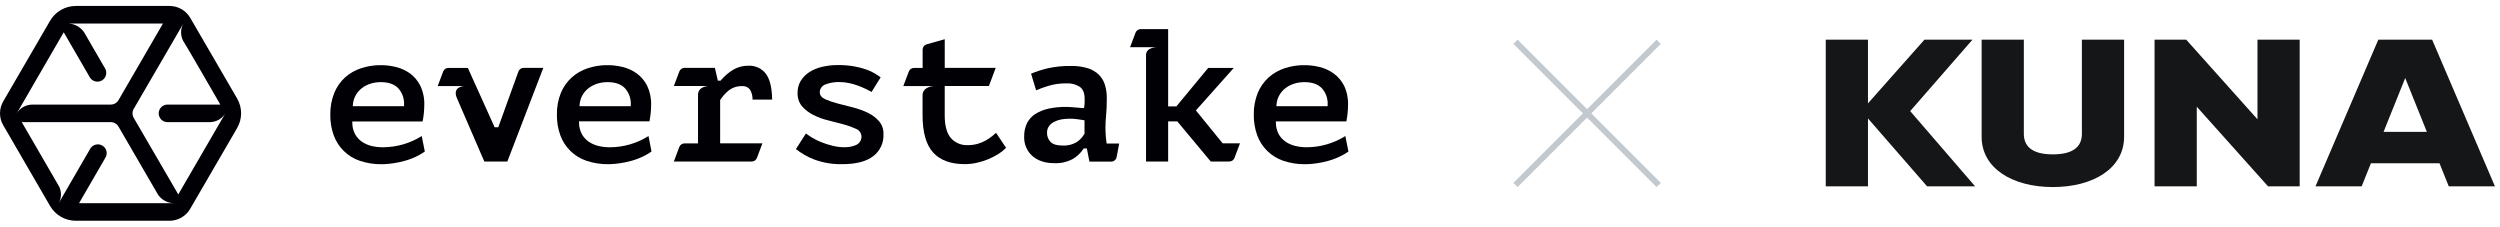 <svg width="419" height="38" viewBox="0 0 419 38" fill="none" xmlns="http://www.w3.org/2000/svg">
<path d="M39.748 16.519L31.884 2.99C31.532 2.384 31.025 1.88 30.415 1.531C29.806 1.182 29.114 0.999 28.41 1H12.698C11.827 1.002 10.972 1.232 10.217 1.665C9.463 2.099 8.837 2.722 8.4 3.471L0.536 17C0.185 17.605 0 18.292 0 18.99C0 19.689 0.185 20.375 0.536 20.98L8.4 34.529C8.837 35.279 9.464 35.902 10.219 36.336C10.974 36.769 11.83 36.998 12.702 37H28.41C29.111 36.999 29.799 36.814 30.406 36.465C31.013 36.116 31.517 35.614 31.868 35.01L39.732 21.481C40.173 20.729 40.407 19.873 40.41 19.002C40.413 18.131 40.184 17.274 39.748 16.519ZM2.769 19.046L3.658 17.53L10.681 5.413L15.083 13.005C15.289 13.325 15.61 13.553 15.98 13.643C16.351 13.732 16.742 13.676 17.072 13.487C17.402 13.297 17.646 12.988 17.752 12.624C17.859 12.26 17.82 11.869 17.645 11.533L14.099 5.413C13.805 4.98 13.413 4.621 12.954 4.366C12.495 4.111 11.983 3.967 11.458 3.945H27.313L19.858 16.786C19.726 17.012 19.537 17.199 19.309 17.33C19.082 17.46 18.824 17.529 18.561 17.53H5.447C4.906 17.526 4.373 17.664 3.903 17.931C3.433 18.197 3.042 18.581 2.769 19.046ZM27.313 34.059H13.246L17.649 26.459C17.756 26.291 17.829 26.104 17.862 25.908C17.895 25.712 17.887 25.511 17.84 25.317C17.793 25.124 17.706 24.942 17.587 24.783C17.467 24.624 17.316 24.491 17.142 24.391C16.969 24.292 16.777 24.228 16.579 24.204C16.38 24.18 16.179 24.197 15.987 24.252C15.795 24.308 15.616 24.402 15.461 24.528C15.307 24.654 15.18 24.81 15.087 24.987L10.685 32.587L9.809 34.107C10.051 33.686 10.189 33.214 10.212 32.73C10.235 32.246 10.142 31.763 9.941 31.322L3.65 20.47H18.561C18.824 20.471 19.082 20.54 19.309 20.671C19.537 20.801 19.726 20.989 19.858 21.214L26.481 32.619C26.773 33.046 27.163 33.399 27.617 33.649C28.072 33.899 28.579 34.04 29.098 34.059H27.313ZM36.91 20.474L29.879 32.587L22.407 19.746C22.276 19.52 22.208 19.263 22.208 19.002C22.208 18.741 22.276 18.484 22.407 18.258L29.879 5.413L30.755 3.897C30.462 4.408 30.322 4.991 30.352 5.579C30.381 6.166 30.58 6.733 30.923 7.212C31.175 7.562 36.926 17.526 36.926 17.526H28.078C27.685 17.526 27.308 17.681 27.031 17.957C26.753 18.233 26.597 18.608 26.597 18.998C26.597 19.389 26.753 19.763 27.031 20.039C27.308 20.315 27.685 20.47 28.078 20.47H35.161H35.121C35.662 20.474 36.194 20.336 36.664 20.069C37.135 19.803 37.526 19.419 37.799 18.954L36.906 20.478L36.91 20.474Z" fill="#000005"/>
<path d="M125.47 11.016C124.557 10.996 123.656 11.23 122.869 11.692C122.11 12.158 121.43 12.741 120.856 13.419L120.776 13.515H120.308L119.819 11.374H114.729C114.54 11.374 114.356 11.431 114.201 11.538C114.046 11.644 113.927 11.795 113.86 11.971L112.94 14.41H118.831C118.831 14.41 116.986 14.41 116.986 15.898V24.032H114.725C114.536 24.032 114.352 24.089 114.197 24.195C114.042 24.302 113.923 24.453 113.856 24.629L112.936 27.068H125.986C126.176 27.068 126.362 27.011 126.517 26.904C126.673 26.796 126.793 26.644 126.859 26.467L127.779 24.028H120.696V16.77L120.74 16.702C121.126 16.115 121.601 15.59 122.149 15.146C122.801 14.652 123.607 14.402 124.426 14.438C124.685 14.421 124.944 14.474 125.176 14.59C125.408 14.706 125.605 14.881 125.746 15.098C126.01 15.587 126.141 16.136 126.127 16.69H129.412C129.384 14.673 129.012 13.212 128.344 12.349C128.008 11.912 127.572 11.563 127.072 11.331C126.571 11.099 126.022 10.991 125.47 11.016Z" fill="#000005"/>
<path d="M145.464 18.906C144.654 18.521 143.806 18.217 142.935 17.999L140.354 17.335C139.669 17.161 139 16.934 138.353 16.654C137.716 16.372 137.392 15.974 137.392 15.46C137.398 15.163 137.498 14.874 137.678 14.636C137.857 14.398 138.107 14.221 138.393 14.131C139.135 13.855 139.925 13.727 140.718 13.753C141.246 13.755 141.774 13.81 142.291 13.92C142.803 14.028 143.308 14.173 143.799 14.354C144.271 14.529 144.732 14.724 145.16 14.931C145.496 15.094 145.804 15.254 146.076 15.409L147.601 12.954C147.334 12.776 147.042 12.582 146.725 12.373C146.258 12.085 145.762 11.849 145.244 11.668C144.571 11.434 143.881 11.253 143.179 11.127C142.269 10.969 141.346 10.894 140.422 10.904C139.503 10.898 138.588 11.005 137.696 11.223C136.937 11.402 136.215 11.713 135.563 12.142C134.998 12.519 134.524 13.017 134.174 13.598C133.829 14.204 133.656 14.892 133.674 15.588C133.64 16.39 133.902 17.177 134.411 17.8C134.941 18.404 135.583 18.9 136.304 19.261C137.105 19.664 137.951 19.973 138.825 20.18C139.753 20.407 140.622 20.629 141.41 20.848C142.105 21.031 142.781 21.276 143.431 21.58C143.7 21.675 143.934 21.847 144.104 22.074C144.274 22.302 144.371 22.575 144.384 22.858C144.396 23.16 144.317 23.46 144.155 23.717C143.994 23.974 143.758 24.177 143.479 24.298C142.455 24.784 140.958 24.78 139.529 24.43C138.877 24.272 138.238 24.067 137.616 23.817C137.052 23.592 136.508 23.319 135.991 23.001C135.627 22.774 135.323 22.567 135.071 22.376L133.398 24.983C134.312 25.712 135.334 26.297 136.428 26.718C137.944 27.284 139.555 27.554 141.174 27.513C143.475 27.513 145.224 27.056 146.377 26.157C146.934 25.725 147.379 25.166 147.674 24.528C147.968 23.889 148.104 23.189 148.069 22.488C148.102 21.702 147.841 20.933 147.337 20.327C146.814 19.734 146.177 19.251 145.464 18.906Z" fill="#000005"/>
<path d="M166.302 22.802C165.963 23.079 165.6 23.327 165.218 23.542C164.792 23.78 164.339 23.968 163.869 24.103C163.324 24.257 162.759 24.332 162.192 24.326C161.656 24.352 161.121 24.256 160.627 24.046C160.133 23.836 159.694 23.517 159.343 23.112C158.675 22.317 158.334 21.043 158.334 19.32V14.41H165.742L166.879 11.374H158.338V6.571L155.305 7.43C155.111 7.486 154.941 7.602 154.82 7.762C154.698 7.922 154.633 8.117 154.633 8.318V11.386H153.188C152.999 11.386 152.815 11.443 152.66 11.549C152.505 11.656 152.386 11.807 152.319 11.983L151.399 14.422H156.622C156.622 14.422 154.621 14.422 154.621 15.986V19.304C154.621 22.165 155.217 24.274 156.398 25.568C157.578 26.861 159.351 27.509 161.7 27.509C162.373 27.507 163.044 27.432 163.701 27.287C164.373 27.142 165.029 26.935 165.662 26.67C166.272 26.415 166.859 26.107 167.415 25.751C167.855 25.474 168.258 25.144 168.616 24.768L166.939 22.265L166.302 22.802Z" fill="#000005"/>
<path d="M185.436 23.785C185.415 23.52 185.383 23.233 185.34 22.925C185.295 22.347 185.272 21.826 185.272 21.362C185.272 20.749 185.312 20.041 185.388 19.257C185.464 18.473 185.5 17.553 185.5 16.471C185.509 15.707 185.403 14.947 185.184 14.215C184.99 13.586 184.649 13.011 184.187 12.54C183.674 12.041 183.05 11.669 182.366 11.453C181.46 11.171 180.514 11.036 179.565 11.055C178.22 11.029 176.876 11.163 175.563 11.453C174.621 11.678 173.699 11.978 172.806 12.349L173.654 15.134C174.308 14.858 174.976 14.615 175.655 14.406C176.647 14.106 177.68 13.96 178.717 13.972C179.517 13.921 180.313 14.127 180.986 14.561C181.53 14.959 181.786 15.636 181.786 16.551V17.155C181.787 17.395 181.764 17.633 181.718 17.868L181.686 18.111H181.45C180.818 18.068 180.284 18.024 179.849 17.979C179.425 17.936 179.021 17.916 178.649 17.916C177.66 17.906 176.673 18.008 175.707 18.218C174.921 18.384 174.171 18.691 173.494 19.121C172.912 19.5 172.44 20.024 172.125 20.641C171.794 21.338 171.633 22.103 171.653 22.874C171.625 23.479 171.73 24.083 171.962 24.643C172.193 25.203 172.546 25.706 172.994 26.117C173.89 26.913 175.127 27.346 176.676 27.346C177.755 27.4 178.828 27.16 179.781 26.654C180.488 26.244 181.091 25.679 181.546 25.003L181.626 24.879H182.158L182.586 27.088H186.232C186.449 27.088 186.658 27.013 186.825 26.875C186.992 26.738 187.105 26.547 187.145 26.336L187.577 24.052H185.476L185.436 23.785ZM181.762 22.404L181.73 22.464C181.43 22.981 181.021 23.426 180.529 23.769C179.787 24.23 178.918 24.447 178.044 24.39C177.148 24.39 176.511 24.203 176.099 23.813C175.891 23.604 175.729 23.355 175.623 23.081C175.517 22.807 175.469 22.514 175.483 22.221C175.474 21.828 175.595 21.442 175.827 21.123C176.057 20.821 176.354 20.577 176.696 20.41C177.064 20.224 177.458 20.09 177.864 20.013C178.756 19.865 179.666 19.853 180.561 19.977C181.002 20.032 181.326 20.08 181.55 20.124L181.766 20.168V22.4L181.762 22.404Z" fill="#000005"/>
<path d="M200.431 18.509L206.782 11.382H202.496L197.158 17.832H195.781V4.88H191.187C190.998 4.88 190.814 4.937 190.659 5.044C190.504 5.15 190.385 5.301 190.318 5.477L189.398 7.916H193.872C193.872 7.916 192.075 7.916 192.075 9.221V27.068H195.781V20.347H197.318L202.921 27.068H206.026C206.216 27.069 206.401 27.011 206.557 26.904C206.713 26.796 206.832 26.644 206.899 26.467L207.819 24.028H204.922L200.431 18.509Z" fill="#000005"/>
<path d="M87.759 11.374C87.563 11.373 87.371 11.435 87.212 11.551C87.053 11.666 86.935 11.828 86.875 12.014L83.509 21.334H82.901L78.411 11.386H75.145C74.957 11.386 74.772 11.443 74.617 11.549C74.462 11.656 74.343 11.807 74.277 11.982L73.356 14.422H77.915C77.915 14.422 75.737 14.422 76.566 16.411L81.172 27.068H85.03L91.061 11.37L87.759 11.374Z" fill="#000005"/>
<path d="M68.726 12.313C68.022 11.807 67.228 11.441 66.385 11.234C64.446 10.75 62.41 10.82 60.51 11.437C59.513 11.764 58.594 12.292 57.813 12.989C57.034 13.711 56.423 14.594 56.024 15.576C55.559 16.734 55.334 17.974 55.359 19.221C55.339 20.41 55.537 21.592 55.944 22.71C56.305 23.697 56.885 24.59 57.64 25.325C58.395 26.059 59.306 26.615 60.306 26.952C61.48 27.347 62.713 27.54 63.952 27.521C64.752 27.521 68.402 27.386 71.199 25.396L70.683 22.802C68.746 24.019 66.503 24.67 64.212 24.68C63.571 24.689 62.931 24.62 62.307 24.477C61.728 24.341 61.179 24.103 60.686 23.773C60.207 23.448 59.81 23.018 59.525 22.515C59.215 21.937 59.051 21.293 59.049 20.637V20.363H70.831C71.009 19.457 71.103 18.536 71.111 17.613C71.152 16.491 70.921 15.377 70.439 14.362C70.037 13.555 69.45 12.854 68.726 12.313ZM67.718 17.8H59.125L59.149 17.514C59.189 16.953 59.358 16.408 59.642 15.922C59.913 15.456 60.276 15.05 60.71 14.728C61.144 14.409 61.63 14.165 62.147 14.008C62.692 13.844 63.258 13.762 63.828 13.765C65.116 13.765 66.101 14.111 66.749 14.792C67.422 15.545 67.771 16.531 67.722 17.537L67.718 17.8Z" fill="#000005"/>
<path d="M106.725 12.313C106.021 11.807 105.227 11.441 104.384 11.234C102.445 10.75 100.409 10.82 98.509 11.437C97.511 11.764 96.593 12.292 95.811 12.989C95.026 13.708 94.408 14.59 94.002 15.572C93.538 16.73 93.312 17.97 93.338 19.217C93.318 20.406 93.516 21.588 93.922 22.706C94.286 23.695 94.868 24.589 95.626 25.323C96.383 26.058 97.298 26.613 98.301 26.948C99.474 27.343 100.708 27.536 101.947 27.517C102.747 27.517 106.397 27.382 109.194 25.392L108.69 22.806C106.753 24.023 104.51 24.674 102.219 24.684C101.576 24.688 100.935 24.614 100.31 24.465C99.731 24.329 99.182 24.091 98.689 23.761C98.207 23.432 97.808 22.996 97.524 22.488C97.214 21.91 97.05 21.265 97.048 20.609V20.335H108.85C109.028 19.429 109.122 18.508 109.13 17.585C109.166 16.467 108.933 15.357 108.45 14.346C108.042 13.544 107.451 12.848 106.725 12.313ZM105.716 17.8H97.124L97.148 17.514C97.188 16.953 97.356 16.408 97.64 15.922C97.912 15.456 98.275 15.05 98.709 14.728C99.143 14.409 99.629 14.165 100.146 14.008C100.691 13.844 101.257 13.762 101.826 13.765C103.115 13.765 104.1 14.111 104.748 14.792C105.421 15.545 105.77 16.531 105.72 17.537L105.716 17.8Z" fill="#000005"/>
<path d="M223.523 12.313C222.819 11.807 222.024 11.441 221.182 11.234C219.243 10.75 217.207 10.82 215.307 11.437C214.31 11.764 213.391 12.292 212.609 12.989C211.824 13.708 211.206 14.59 210.8 15.572C210.336 16.73 210.11 17.97 210.136 19.217C210.116 20.406 210.314 21.588 210.72 22.706C211.084 23.696 211.666 24.591 212.425 25.326C213.183 26.061 214.099 26.617 215.103 26.952C216.276 27.347 217.509 27.54 218.748 27.521C219.549 27.521 223.199 27.386 225.996 25.396L225.48 22.802C223.543 24.019 221.3 24.67 219.009 24.68C218.366 24.684 217.725 24.61 217.1 24.461C216.521 24.326 215.972 24.087 215.479 23.757C215 23.432 214.603 23.002 214.318 22.5C214.008 21.922 213.844 21.277 213.842 20.621V20.347H225.652C225.83 19.441 225.924 18.52 225.932 17.597C225.972 16.476 225.742 15.361 225.26 14.346C224.848 13.543 224.254 12.846 223.523 12.313ZM222.506 17.8H213.922L213.946 17.514C213.986 16.953 214.154 16.408 214.438 15.922C214.71 15.456 215.073 15.05 215.507 14.728C215.941 14.409 216.427 14.165 216.944 14.008C217.488 13.844 218.055 13.762 218.624 13.765C219.913 13.765 220.897 14.111 221.546 14.792C222.219 15.545 222.568 16.531 222.518 17.537L222.506 17.8Z" fill="#000005"/>
<path d="M253.996 31C254.796 30.2 269.996 15 277.996 7M253.996 7L277.996 31" stroke="#C2C9CF"/>
<path d="M331.027 31.227L320.148 18.622L330.585 6.65H322.536L313.072 17.323V6.65H305.996V31.227H313.072V19.851L322.978 31.227H331.027Z" fill="#141618"/>
<path d="M344.06 31.35C350.871 31.35 356.001 28.19 356.001 22.923V6.65H348.925V22.432C348.925 24.293 347.819 25.873 344.06 25.873C340.301 25.873 339.196 24.293 339.196 22.432V6.65H332.12V22.923C332.12 28.19 337.25 31.35 344.06 31.35Z" fill="#141618"/>
<path d="M378.352 6.65V19.992L366.411 6.65H361.104V31.227H368.18V17.885L380.121 31.227H385.427V6.65H378.352Z" fill="#141618"/>
<path d="M410.411 31.227H418.15L407.625 6.65H398.603L388.077 31.227H395.817L397.365 27.365H408.863L410.411 31.227ZM399.487 22.098L403.114 13.075L406.74 22.098H399.487Z" fill="#141618"/>
</svg>
